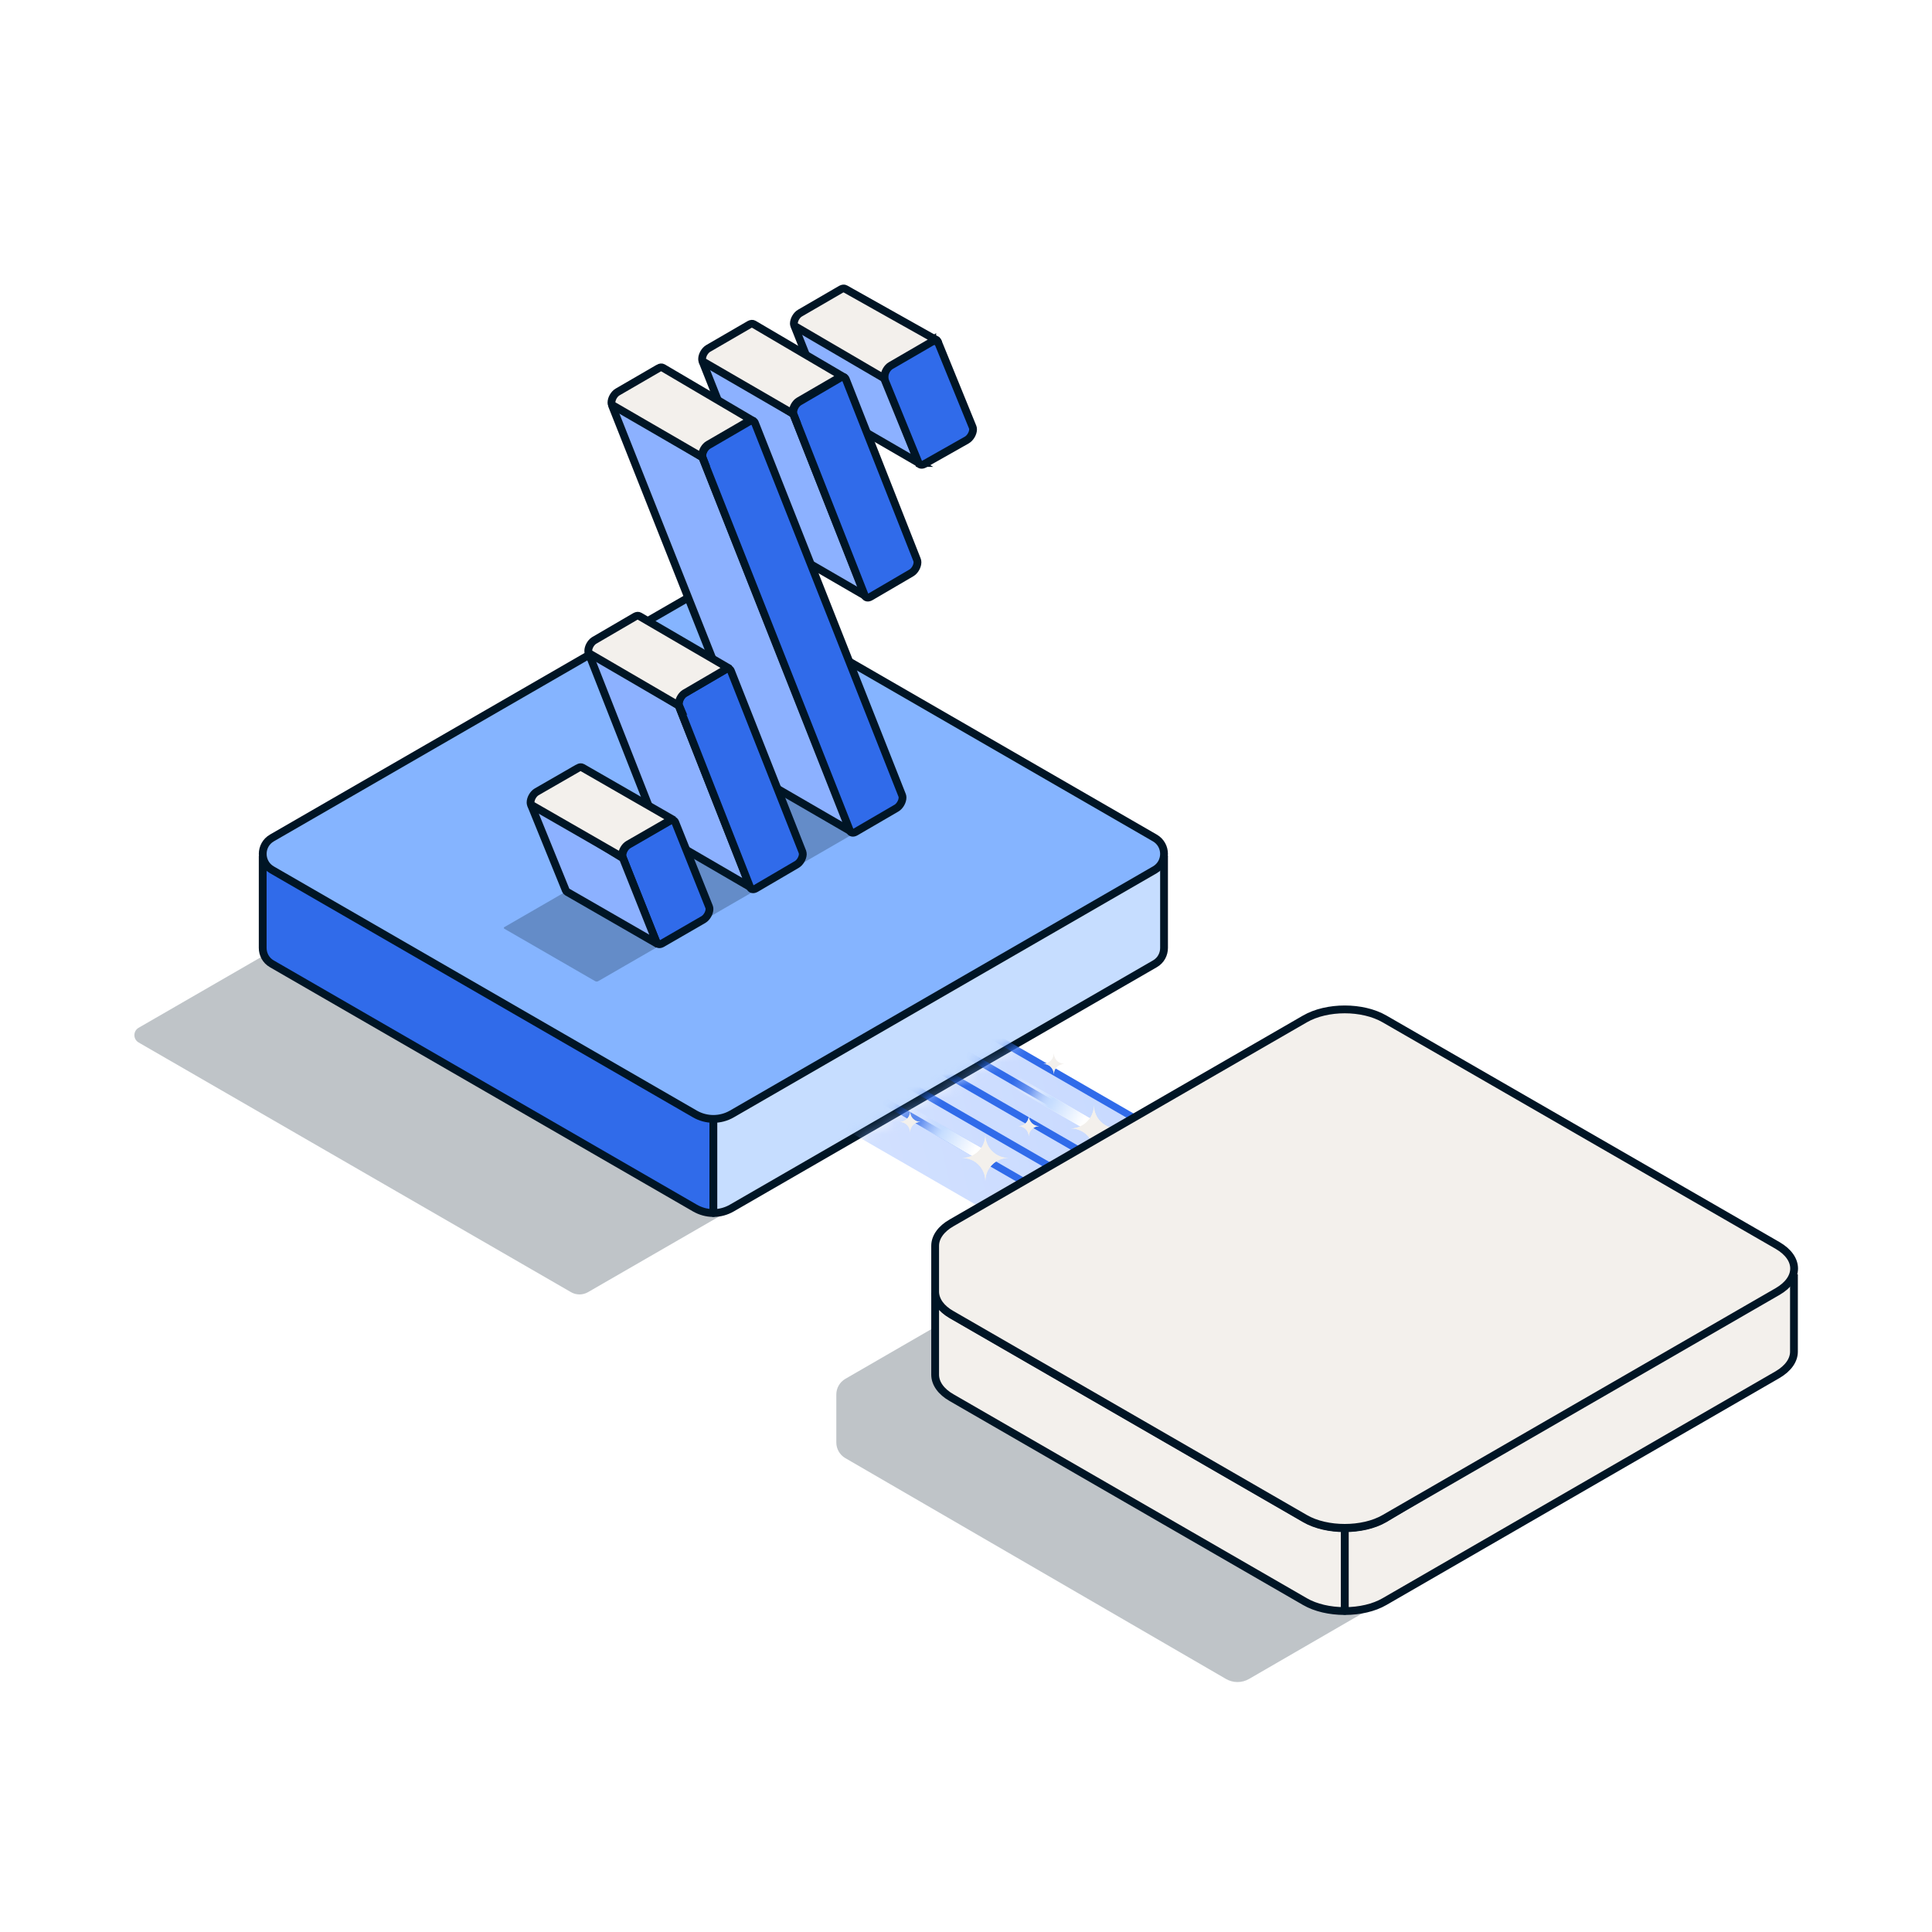 <svg width="161" height="161" viewBox="0 0 161 161" fill="none" xmlns="http://www.w3.org/2000/svg">
<g style="mix-blend-mode:darken" opacity="0.25">
<path d="M31.753 75.773C30.797 75.22 29.618 75.219 28.661 75.772L11.553 85.648C11.081 85.921 11.081 86.602 11.553 86.874L47.584 107.68C48.022 107.933 48.562 107.933 49 107.68L63.355 99.397C65.414 98.209 65.416 95.236 63.357 94.046L31.753 75.773Z" fill="#001525"/>
</g>
<path d="M21.892 71.32V78.995C21.892 79.509 22.145 80.03 22.659 80.322L57.913 100.672C58.381 100.941 58.895 101.079 59.417 101.086C59.432 101.086 59.448 101.071 59.448 101.056V71.32" fill="#306BEA"/>
<path d="M21.892 71.32V78.995C21.892 79.509 22.145 80.03 22.659 80.322L57.913 100.672C58.381 100.941 58.895 101.079 59.417 101.086C59.432 101.086 59.448 101.071 59.448 101.056V71.32" stroke="#001525" stroke-width="0.65"/>
<path d="M97.003 71.32V78.995C97.003 79.509 96.75 80.03 96.236 80.322L60.982 100.672C60.514 100.941 60 101.079 59.478 101.086C59.463 101.086 59.448 101.071 59.448 101.056V71.32" fill="#C6DDFF"/>
<path d="M97.003 71.32V78.995C97.003 79.509 96.75 80.03 96.236 80.322L60.982 100.672C60.514 100.941 60 101.079 59.478 101.086C59.463 101.086 59.448 101.071 59.448 101.056V71.32" stroke="#001525" stroke-width="0.65"/>
<path d="M22.659 72.484C21.639 71.894 21.639 70.421 22.659 69.83L57.914 49.48C58.865 48.935 60.031 48.935 60.982 49.48L96.237 69.83C97.257 70.421 97.257 71.894 96.237 72.484L60.982 92.834C60.031 93.379 58.865 93.379 57.914 92.834L22.659 72.484Z" fill="#85B4FF" stroke="#001525" stroke-width="0.65"/>
<g style="mix-blend-mode:darken" opacity="0.25">
<path d="M64.236 64.439L72.048 68.949L49.844 81.768C49.778 81.806 49.671 81.806 49.605 81.768L42.032 77.396C41.966 77.358 41.966 77.296 42.032 77.257L64.236 64.439Z" fill="#001525"/>
</g>
<path d="M76.559 38.58C76.559 38.58 76.558 38.58 76.558 38.58L73.758 31.535L66.479 27.057C66.345 26.974 66.183 27.11 66.241 27.256L69 34.199L76.559 38.58Z" fill="#8CB1FF" stroke="#001525" stroke-width="0.65" stroke-miterlimit="10"/>
<path d="M77.687 28.357C77.901 28.241 78.075 28.294 78.153 28.475L81.055 35.594C81.077 35.647 81.088 35.709 81.088 35.778C81.09 36.106 80.854 36.505 80.562 36.671L77.028 38.669C76.814 38.785 76.623 38.743 76.544 38.562L73.642 31.448C73.615 31.398 73.598 31.336 73.594 31.267C73.592 30.939 73.828 30.54 74.12 30.375L77.67 28.367L77.687 28.356L77.687 28.357Z" fill="#306BEA" stroke="#001525" stroke-width="0.65" stroke-miterlimit="10"/>
<path d="M78.042 28.343L70.44 24.074C70.348 24.021 70.223 24.029 70.088 24.104L66.663 26.092C66.381 26.255 66.153 26.651 66.155 26.976C66.16 27.045 66.176 27.105 66.202 27.155L73.715 31.547C73.715 31.547 73.719 31.426 73.715 31.357C73.714 31.032 73.941 30.637 74.223 30.473L77.648 28.485C77.749 28.429 78.071 28.379 78.17 28.524C78.194 28.529 78.071 28.382 78.056 28.363L78.042 28.343Z" fill="#F3F0EC" stroke="#001525" stroke-width="0.65" stroke-miterlimit="10"/>
<path d="M72.078 49.577L66.098 34.485L58.815 30.004C58.681 29.922 58.519 30.057 58.577 30.203L64.519 45.195C64.545 45.252 64.583 45.295 64.628 45.321L72.188 49.703C72.142 49.676 72.105 49.634 72.079 49.577L72.078 49.577Z" fill="#8CB1FF" stroke="#001525" stroke-width="0.65" stroke-miterlimit="10"/>
<path d="M70.018 31.483C70.223 31.369 70.406 31.411 70.481 31.59L76.415 46.643C76.442 46.703 76.456 46.774 76.456 46.854C76.457 47.179 76.232 47.575 75.952 47.739L72.55 49.728C72.338 49.852 72.151 49.817 72.072 49.642L66.133 34.545C66.113 34.492 66.103 34.431 66.102 34.362C66.101 34.038 66.326 33.641 66.606 33.478L70.018 31.483Z" fill="#306BEA" stroke="#001525" stroke-width="0.65" stroke-miterlimit="10"/>
<path d="M62.453 27.044L59.017 29.037C58.736 29.201 58.507 29.597 58.509 29.921C58.509 29.989 58.52 30.051 58.541 30.104L66.1 34.486C66.079 34.433 66.068 34.371 66.068 34.303C66.067 33.978 66.294 33.583 66.576 33.419L70.011 31.425C70.145 31.351 70.327 31.435 70.419 31.488L62.805 27.014C62.713 26.961 62.588 26.968 62.453 27.044Z" fill="#F3F0EC" stroke="#001525" stroke-width="0.65" stroke-miterlimit="10"/>
<path d="M70.859 69.188L58.542 38.114L51.282 33.702C51.148 33.621 50.987 33.756 51.045 33.902L63.3 64.806C63.327 64.867 63.364 64.91 63.412 64.937L70.972 69.32C70.924 69.292 70.886 69.248 70.86 69.188L70.859 69.188Z" fill="#8CB1FF" stroke="#001525" stroke-width="0.65" stroke-miterlimit="10"/>
<path d="M62.436 35.123C62.643 35.005 62.83 35.047 62.906 35.227L75.179 66.279C75.199 66.331 75.21 66.392 75.211 66.46C75.212 66.785 74.985 67.181 74.705 67.344L71.292 69.331C71.088 69.446 70.905 69.406 70.828 69.231L58.553 38.172C58.533 38.12 58.523 38.058 58.522 37.991C58.52 37.666 58.746 37.271 59.027 37.107L62.435 35.123L62.436 35.123Z" fill="#306BEA" stroke="#001525" stroke-width="0.65" stroke-miterlimit="10"/>
<path d="M54.883 30.683L51.463 32.667C51.181 32.831 50.953 33.227 50.955 33.551C50.955 33.62 50.966 33.681 50.987 33.733L58.546 38.114C58.526 38.062 58.515 38 58.514 37.932C58.513 37.608 58.74 37.212 59.022 37.049L62.441 35.064C62.578 34.986 62.733 35.061 62.826 35.115L55.24 30.649C55.147 30.595 55.02 30.604 54.883 30.682L54.883 30.683Z" fill="#F3F0EC" stroke="#001525" stroke-width="0.65" stroke-miterlimit="10"/>
<path d="M62.496 73.849L56.549 58.784L49.345 54.368C49.212 54.286 49.05 54.422 49.108 54.568L54.966 69.471C54.992 69.528 55.029 69.57 55.075 69.596L62.606 73.975C62.56 73.948 62.524 73.906 62.497 73.849L62.496 73.849Z" fill="#8CB1FF" stroke="#001525" stroke-width="0.65" stroke-miterlimit="10"/>
<path d="M60.443 55.789C60.648 55.675 60.831 55.717 60.906 55.896L66.869 70.991C66.889 71.054 66.9 71.125 66.9 71.203C66.88 71.522 66.661 71.887 66.396 72.041L62.993 74.033C62.78 74.157 62.594 74.122 62.514 73.946L56.576 58.831C56.556 58.782 56.545 58.724 56.545 58.66C56.543 58.348 56.751 57.967 57.02 57.791L60.442 55.789L60.443 55.789Z" fill="#306BEA" stroke="#001525" stroke-width="0.65" stroke-miterlimit="10"/>
<path d="M52.934 51.375L49.498 53.38C49.229 53.556 49.02 53.938 49.022 54.25C49.022 54.315 49.032 54.373 49.053 54.421L56.602 58.82C56.582 58.772 56.57 58.714 56.57 58.65C56.569 58.337 56.778 57.955 57.047 57.78L60.483 55.774C60.617 55.7 60.742 55.691 60.834 55.744L53.285 51.345C53.194 51.291 53.069 51.3 52.934 51.375Z" fill="#F3F0EC" stroke="#001525" stroke-width="0.65" stroke-miterlimit="10"/>
<path d="M55.797 68.417C56.006 68.298 56.193 68.34 56.27 68.52L59.091 75.567C59.112 75.62 59.122 75.68 59.123 75.749C59.124 76.074 58.896 76.468 58.614 76.632L55.187 78.613C54.972 78.738 54.783 78.7 54.705 78.522L51.899 71.466C51.879 71.412 51.868 71.348 51.868 71.278C51.867 70.953 52.094 70.559 52.377 70.396L55.797 68.417Z" fill="#306BEA" stroke="#001525" stroke-width="0.65" stroke-miterlimit="10"/>
<path d="M54.72 78.553L51.914 71.52L44.538 66.987C44.403 66.905 44.241 67.042 44.301 67.188L47.149 74.194C47.175 74.253 47.214 74.297 47.261 74.325L54.832 78.684C54.785 78.656 54.747 78.613 54.72 78.553Z" fill="#8CB1FF" stroke="#001525" stroke-width="0.65" stroke-miterlimit="10"/>
<path d="M48.173 64.001L44.727 65.984C44.442 66.148 44.213 66.544 44.214 66.869C44.214 66.939 44.225 67.003 44.246 67.058L51.874 71.443C51.853 71.388 51.842 71.325 51.842 71.254C51.84 70.928 52.07 70.534 52.354 70.369L55.8 68.385C55.938 68.307 56.066 68.299 56.16 68.352L48.532 63.967C48.438 63.913 48.31 63.922 48.172 64L48.173 64.001Z" fill="#F3F0EC" stroke="#001525" stroke-width="0.65" stroke-miterlimit="10"/>
<mask id="mask0_1779_8091" style="mask-type:alpha" maskUnits="userSpaceOnUse" x="65" y="81" width="40" height="24">
<path d="M65.627 98.104L93.985 81.612L104.89 88.296L76.631 104.722L65.627 98.104Z" fill="#D9D9D9"/>
</mask>
<g mask="url(#mask0_1779_8091)">
<g opacity="0.4" filter="url(#filter0_f_1779_8091)">
<path d="M56.223 78.354L101.984 104.765" stroke="url(#paint0_linear_1779_8091)" stroke-width="13.082" stroke-linecap="round"/>
</g>
<path d="M101.287 105.161L41.077 70.412C41.016 70.376 40.94 70.376 40.878 70.412L38.72 71.672" stroke="url(#paint1_linear_1779_8091)" stroke-width="0.595" stroke-linecap="round"/>
<path d="M101.687 100.081L50.394 70.41C50.009 70.187 49.996 69.636 50.37 69.395L52.548 67.993" stroke="url(#paint2_linear_1779_8091)" stroke-width="0.595" stroke-linecap="round"/>
<path d="M100.46 107.212L44.172 74.726L42.637 76.006" stroke="url(#paint3_linear_1779_8091)" stroke-width="0.595" stroke-linecap="round"/>
<path d="M108.64 101.315L52.353 68.829L50.818 70.108" stroke="url(#paint4_linear_1779_8091)" stroke-width="0.595" stroke-linecap="round"/>
<path d="M107.098 105.775L43.872 69.284C43.743 69.21 43.739 69.026 43.864 68.946L48.631 65.887" stroke="url(#paint5_linear_1779_8091)" stroke-width="0.595" stroke-linecap="round"/>
<path d="M66.398 86.356C65.333 86.356 64.471 85.493 64.471 84.429C64.471 85.493 63.608 86.356 62.544 86.356C63.608 86.356 64.471 87.219 64.471 88.283C64.471 87.219 65.333 86.356 66.398 86.356Z" fill="#F3F0EC"/>
<g filter="url(#filter1_f_1779_8091)">
<path d="M66.398 86.356C65.333 86.356 64.471 85.493 64.471 84.429C64.471 85.493 63.608 86.356 62.544 86.356C63.608 86.356 64.471 87.219 64.471 88.283C64.471 87.219 65.333 86.356 66.398 86.356Z" fill="#F3F0EC"/>
</g>
<path d="M82.073 96.392L75.75 92.742" stroke="url(#paint6_linear_1779_8091)" stroke-width="0.991" stroke-linecap="round"/>
<path d="M82.073 96.392L77.094 93.518" stroke="url(#paint7_linear_1779_8091)" stroke-width="0.991" stroke-linecap="round"/>
<path d="M84.038 96.496C82.974 96.496 82.111 95.633 82.111 94.568C82.111 95.633 81.249 96.496 80.184 96.496C81.249 96.496 82.111 97.358 82.111 98.423C82.111 97.358 82.974 96.496 84.038 96.496Z" fill="#F3F0EC"/>
<g filter="url(#filter2_f_1779_8091)">
<path d="M84.038 96.496C82.974 96.496 82.111 95.633 82.111 94.568C82.111 95.633 81.249 96.496 80.184 96.496C81.249 96.496 82.111 97.358 82.111 98.423C82.111 97.358 82.974 96.496 84.038 96.496Z" fill="#F3F0EC"/>
</g>
<path d="M91.122 93.933L84.799 90.283" stroke="url(#paint8_linear_1779_8091)" stroke-width="0.991" stroke-linecap="round"/>
<path d="M91.123 93.933L86.143 91.059" stroke="url(#paint9_linear_1779_8091)" stroke-width="0.991" stroke-linecap="round"/>
<path d="M93.088 94.036C92.023 94.036 91.16 93.173 91.16 92.108C91.16 93.173 90.298 94.036 89.233 94.036C90.298 94.036 91.16 94.898 91.16 95.963C91.16 94.898 92.023 94.036 93.088 94.036Z" fill="#F3F0EC"/>
<g filter="url(#filter3_f_1779_8091)">
<path d="M93.088 94.036C92.023 94.036 91.16 93.173 91.16 92.108C91.16 93.173 90.298 94.036 89.233 94.036C90.298 94.036 91.16 94.898 91.16 95.963C91.16 94.898 92.023 94.036 93.088 94.036Z" fill="#F3F0EC"/>
</g>
<path d="M72.746 83.315L66.423 79.665" stroke="url(#paint10_linear_1779_8091)" stroke-width="0.991" stroke-linecap="round"/>
<path d="M72.746 83.315L67.766 80.441" stroke="url(#paint11_linear_1779_8091)" stroke-width="0.991" stroke-linecap="round"/>
<path d="M74.711 83.419C73.646 83.419 72.784 82.556 72.784 81.492C72.784 82.556 71.921 83.419 70.856 83.419C71.921 83.419 72.784 84.282 72.784 85.346C72.784 84.282 73.646 83.419 74.711 83.419Z" fill="#F3F0EC"/>
<g filter="url(#filter4_f_1779_8091)">
<path d="M74.711 83.419C73.646 83.419 72.784 82.556 72.784 81.492C72.784 82.556 71.921 83.419 70.856 83.419C71.921 83.419 72.784 84.282 72.784 85.346C72.784 84.282 73.646 83.419 74.711 83.419Z" fill="#F3F0EC"/>
</g>
<path d="M76.701 93.491C76.224 93.491 75.838 93.105 75.838 92.629C75.838 93.105 75.452 93.491 74.975 93.491C75.452 93.491 75.838 93.877 75.838 94.354C75.838 93.877 76.224 93.491 76.701 93.491Z" fill="#F3F0EC"/>
<g filter="url(#filter5_f_1779_8091)">
<path d="M76.701 93.491C76.224 93.491 75.838 93.105 75.838 92.629C75.838 93.105 75.452 93.491 74.975 93.491C75.452 93.491 75.838 93.877 75.838 94.354C75.838 93.877 76.224 93.491 76.701 93.491Z" fill="#F3F0EC"/>
</g>
<path d="M88.681 88.657C88.204 88.657 87.818 88.271 87.818 87.795C87.818 88.271 87.432 88.657 86.955 88.657C87.432 88.657 87.818 89.043 87.818 89.52C87.818 89.043 88.204 88.657 88.681 88.657Z" fill="#F3F0EC"/>
<g filter="url(#filter6_f_1779_8091)">
<path d="M88.681 88.657C88.204 88.657 87.818 88.271 87.818 87.795C87.818 88.271 87.432 88.657 86.955 88.657C87.432 88.657 87.818 89.043 87.818 89.52C87.818 89.043 88.204 88.657 88.681 88.657Z" fill="#F3F0EC"/>
</g>
<path d="M86.596 93.85C86.119 93.85 85.733 93.464 85.733 92.987C85.733 93.464 85.347 93.85 84.87 93.85C85.347 93.85 85.733 94.236 85.733 94.713C85.733 94.236 86.119 93.85 86.596 93.85Z" fill="#F3F0EC"/>
<g filter="url(#filter7_f_1779_8091)">
<path d="M86.596 93.85C86.119 93.85 85.733 93.464 85.733 92.987C85.733 93.464 85.347 93.85 84.87 93.85C85.347 93.85 85.733 94.236 85.733 94.713C85.733 94.236 86.119 93.85 86.596 93.85Z" fill="#F3F0EC"/>
</g>
</g>
<g style="mix-blend-mode:darken" opacity="0.25">
<path d="M70.447 114.903L102.377 96.444C102.84 96.176 103.41 96.173 103.876 96.436L139.692 116.675C140.709 117.249 140.717 118.711 139.706 119.296L104.086 139.913C103.491 140.257 102.757 140.257 102.163 139.912L70.445 121.511C69.979 121.241 69.693 120.743 69.693 120.205V116.21C69.693 115.671 69.98 115.173 70.447 114.903Z" fill="#001525"/>
</g>
<path d="M141.327 106.048V110.863L115.377 126.56C114.467 127.09 113.257 127.349 112.061 127.349V134.206C112.061 134.233 112.082 134.254 112.109 134.254C113.289 134.247 114.479 133.989 115.377 133.466L148.123 114.558C149.034 114.027 149.496 113.334 149.496 112.641V106.503L141.313 106.048H141.327Z" fill="#F3F0EC" stroke="#001525" stroke-width="0.65"/>
<path d="M108.744 126.561L79.302 109.569C78.445 109.066 77.956 108.4 77.929 107.707C77.929 107.721 77.929 107.734 77.929 107.748V114.558C77.929 115.278 78.418 115.972 79.302 116.474L108.744 133.466C109.643 133.989 110.833 134.247 112.013 134.254C112.04 134.254 112.061 134.233 112.061 134.206V127.349C110.865 127.349 109.655 127.091 108.744 126.561Z" fill="#F3F0EC" stroke="#001525" stroke-width="0.65"/>
<path d="M148.137 103.792L115.378 84.911C113.543 83.851 110.579 83.851 108.744 84.911L79.302 101.903C78.418 102.405 77.929 103.099 77.929 103.819V107.639C77.929 107.639 77.929 107.666 77.929 107.68C77.956 108.386 78.432 109.052 79.302 109.542L108.744 126.533C109.655 127.063 110.865 127.322 112.061 127.322C113.257 127.322 114.467 127.063 115.378 126.533L145.473 109.161L148.137 107.625C149.048 107.095 149.51 106.402 149.51 105.709C149.51 105.015 149.048 104.322 148.137 103.792Z" fill="#F3F0EC" stroke="#001525" stroke-width="0.65"/>
<defs>
<filter id="filter0_f_1779_8091" x="39.771" y="61.902" width="78.665" height="59.315" filterUnits="userSpaceOnUse" color-interpolation-filters="sRGB">
<feFlood flood-opacity="0" result="BackgroundImageFix"/>
<feBlend mode="normal" in="SourceGraphic" in2="BackgroundImageFix" result="shape"/>
<feGaussianBlur stdDeviation="4.955" result="effect1_foregroundBlur_1779_8091"/>
</filter>
<filter id="filter1_f_1779_8091" x="61.632" y="83.517" width="5.678" height="5.678" filterUnits="userSpaceOnUse" color-interpolation-filters="sRGB">
<feFlood flood-opacity="0" result="BackgroundImageFix"/>
<feBlend mode="normal" in="SourceGraphic" in2="BackgroundImageFix" result="shape"/>
<feGaussianBlur stdDeviation="0.456" result="effect1_foregroundBlur_1779_8091"/>
</filter>
<filter id="filter2_f_1779_8091" x="79.272" y="93.657" width="5.678" height="5.678" filterUnits="userSpaceOnUse" color-interpolation-filters="sRGB">
<feFlood flood-opacity="0" result="BackgroundImageFix"/>
<feBlend mode="normal" in="SourceGraphic" in2="BackgroundImageFix" result="shape"/>
<feGaussianBlur stdDeviation="0.456" result="effect1_foregroundBlur_1779_8091"/>
</filter>
<filter id="filter3_f_1779_8091" x="88.321" y="91.197" width="5.678" height="5.678" filterUnits="userSpaceOnUse" color-interpolation-filters="sRGB">
<feFlood flood-opacity="0" result="BackgroundImageFix"/>
<feBlend mode="normal" in="SourceGraphic" in2="BackgroundImageFix" result="shape"/>
<feGaussianBlur stdDeviation="0.456" result="effect1_foregroundBlur_1779_8091"/>
</filter>
<filter id="filter4_f_1779_8091" x="69.945" y="80.58" width="5.678" height="5.678" filterUnits="userSpaceOnUse" color-interpolation-filters="sRGB">
<feFlood flood-opacity="0" result="BackgroundImageFix"/>
<feBlend mode="normal" in="SourceGraphic" in2="BackgroundImageFix" result="shape"/>
<feGaussianBlur stdDeviation="0.456" result="effect1_foregroundBlur_1779_8091"/>
</filter>
<filter id="filter5_f_1779_8091" x="74.064" y="91.717" width="3.549" height="3.549" filterUnits="userSpaceOnUse" color-interpolation-filters="sRGB">
<feFlood flood-opacity="0" result="BackgroundImageFix"/>
<feBlend mode="normal" in="SourceGraphic" in2="BackgroundImageFix" result="shape"/>
<feGaussianBlur stdDeviation="0.456" result="effect1_foregroundBlur_1779_8091"/>
</filter>
<filter id="filter6_f_1779_8091" x="86.044" y="86.883" width="3.549" height="3.549" filterUnits="userSpaceOnUse" color-interpolation-filters="sRGB">
<feFlood flood-opacity="0" result="BackgroundImageFix"/>
<feBlend mode="normal" in="SourceGraphic" in2="BackgroundImageFix" result="shape"/>
<feGaussianBlur stdDeviation="0.456" result="effect1_foregroundBlur_1779_8091"/>
</filter>
<filter id="filter7_f_1779_8091" x="83.958" y="92.076" width="3.549" height="3.549" filterUnits="userSpaceOnUse" color-interpolation-filters="sRGB">
<feFlood flood-opacity="0" result="BackgroundImageFix"/>
<feBlend mode="normal" in="SourceGraphic" in2="BackgroundImageFix" result="shape"/>
<feGaussianBlur stdDeviation="0.456" result="effect1_foregroundBlur_1779_8091"/>
</filter>
<linearGradient id="paint0_linear_1779_8091" x1="50.909" y1="103.472" x2="108.474" y2="90.093" gradientUnits="userSpaceOnUse">
<stop offset="0.06" stop-color="#A2C0FE"/>
<stop offset="1" stop-color="#6697FF"/>
</linearGradient>
<linearGradient id="paint1_linear_1779_8091" x1="37.118" y1="70.354" x2="101.281" y2="106.569" gradientUnits="userSpaceOnUse">
<stop stop-color="#306BEA" stop-opacity="0"/>
<stop offset="0.185" stop-color="#306BEA"/>
<stop offset="0.5" stop-color="#306BEA"/>
<stop offset="0.805" stop-color="#306BEA"/>
<stop offset="1" stop-color="#306BEA" stop-opacity="0"/>
</linearGradient>
<linearGradient id="paint2_linear_1779_8091" x1="43.23" y1="67.341" x2="101.681" y2="101.268" gradientUnits="userSpaceOnUse">
<stop stop-color="#306BEA"/>
<stop offset="0.185" stop-color="#306BEA"/>
<stop offset="0.5" stop-color="#306BEA"/>
<stop offset="0.805" stop-color="#306BEA"/>
<stop offset="1" stop-color="#306BEA" stop-opacity="0"/>
</linearGradient>
<linearGradient id="paint3_linear_1779_8091" x1="36.287" y1="73.098" x2="100.454" y2="108.527" gradientUnits="userSpaceOnUse">
<stop stop-color="#306BEA" stop-opacity="0"/>
<stop offset="0.185" stop-color="#306BEA"/>
<stop offset="0.5" stop-color="#306BEA"/>
<stop offset="0.805" stop-color="#306BEA"/>
<stop offset="1" stop-color="#306BEA" stop-opacity="0"/>
</linearGradient>
<linearGradient id="paint4_linear_1779_8091" x1="44.467" y1="67.2" x2="108.634" y2="102.63" gradientUnits="userSpaceOnUse">
<stop stop-color="#306BEA" stop-opacity="0"/>
<stop offset="0.185" stop-color="#306BEA"/>
<stop offset="0.5" stop-color="#306BEA"/>
<stop offset="0.805" stop-color="#306BEA"/>
<stop offset="1" stop-color="#306BEA" stop-opacity="0"/>
</linearGradient>
<linearGradient id="paint5_linear_1779_8091" x1="102.443" y1="104.275" x2="40.615" y2="67.11" gradientUnits="userSpaceOnUse">
<stop stop-color="#306BEA" stop-opacity="0"/>
<stop offset="0.185" stop-color="#306BEA"/>
<stop offset="0.5" stop-color="#306BEA"/>
<stop offset="0.805" stop-color="#306BEA"/>
<stop offset="1" stop-color="#306BEA"/>
</linearGradient>
<linearGradient id="paint6_linear_1779_8091" x1="80.167" y1="95.194" x2="75.219" y2="92.742" gradientUnits="userSpaceOnUse">
<stop stop-color="#8CB1FF"/>
<stop offset="1" stop-color="white" stop-opacity="0"/>
</linearGradient>
<linearGradient id="paint7_linear_1779_8091" x1="81.191" y1="95.931" x2="76.86" y2="93.382" gradientUnits="userSpaceOnUse">
<stop stop-color="white"/>
<stop offset="0.615" stop-color="#C6DDFF"/>
<stop offset="1" stop-color="#C6DDFF" stop-opacity="0"/>
</linearGradient>
<linearGradient id="paint8_linear_1779_8091" x1="89.216" y1="92.736" x2="84.269" y2="90.283" gradientUnits="userSpaceOnUse">
<stop stop-color="white"/>
<stop offset="1" stop-color="white" stop-opacity="0"/>
</linearGradient>
<linearGradient id="paint9_linear_1779_8091" x1="90.24" y1="93.473" x2="85.909" y2="90.924" gradientUnits="userSpaceOnUse">
<stop stop-color="white"/>
<stop offset="0.615" stop-color="#C6DDFF"/>
<stop offset="1" stop-color="#C6DDFF" stop-opacity="0"/>
</linearGradient>
<linearGradient id="paint10_linear_1779_8091" x1="70.839" y1="82.117" x2="65.892" y2="79.665" gradientUnits="userSpaceOnUse">
<stop stop-color="white"/>
<stop offset="1" stop-color="white" stop-opacity="0"/>
</linearGradient>
<linearGradient id="paint11_linear_1779_8091" x1="71.863" y1="82.854" x2="67.532" y2="80.305" gradientUnits="userSpaceOnUse">
<stop stop-color="white"/>
<stop offset="0.615" stop-color="#E8F1FF"/>
<stop offset="1" stop-color="#E8F1FF" stop-opacity="0"/>
</linearGradient>
</defs>
</svg>
